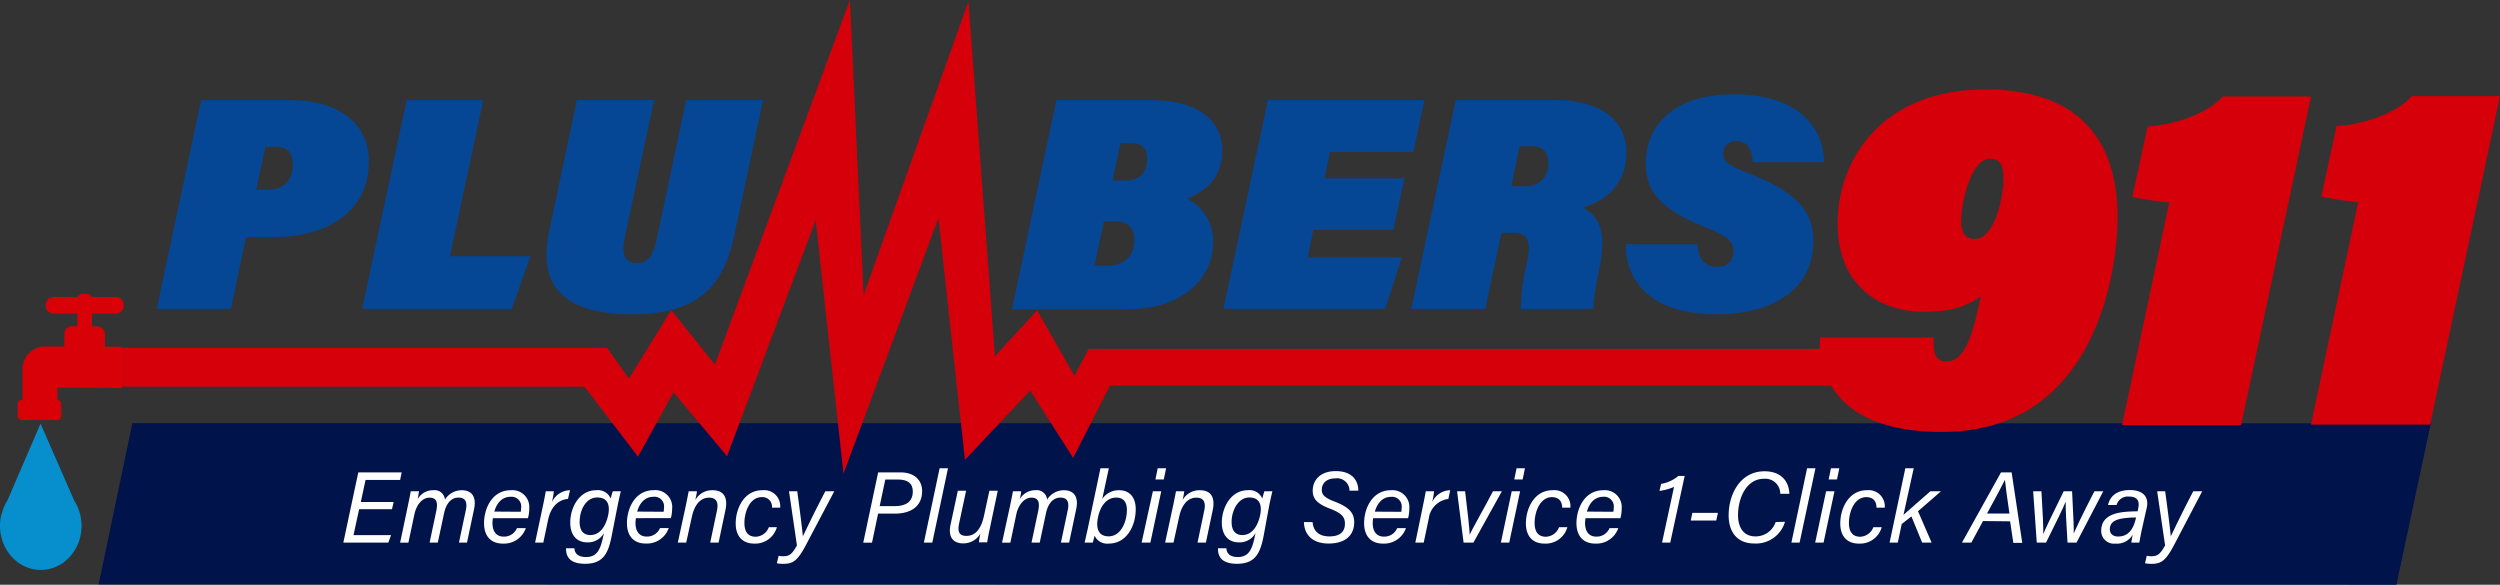 <svg xmlns="http://www.w3.org/2000/svg" viewBox="0 0 444.54 103.97"><rect x="0" y="0" width="444.54" height="103.97" fill="#333333" stroke="none"/><defs><style>.cls-1{fill:#054695;}.cls-2{fill:#00134b;}.cls-3{fill:#d6000a;}.cls-4{fill:#068fcc;}.cls-5{fill:#fff;}.cls-6{fill:#d70107;}</style></defs><title>plumbers-911-logo-2019</title><g id="Layer_2" data-name="Layer 2"><g id="Layer_1-2" data-name="Layer 1"><path class="cls-1" d="M35.77,17.79h15.7c8.66,0,14.12,4.06,14.12,10.88,0,9.25-7.74,13.48-16.83,13.48h-5L41.07,54.92H27.87Zm9.8,16h1.89c3.52,0,4.6-2.33,4.6-4.5,0-2-.81-3.19-3-3.19H47.19Z"/><path class="cls-1" d="M72.3,17.79H85.94L80,45.56H94.33L91,54.92H64.4Z"/><path class="cls-1" d="M116.3,17.79l-5.25,24.68c-.49,2.33-.16,4.33,2.22,4.33,2.22,0,3-1.95,3.52-4.33L122,17.79h13.69l-5.09,23.92c-1.89,8.93-6.17,14.18-18.24,14.18-12.44,0-16.72-5.3-14.72-14.72l4.93-23.38Z"/><path class="cls-1" d="M187.84,17.79h16.84c7.68,0,12.66,3.19,12.66,9,0,4.87-3.14,7.36-6.28,8.5A8.44,8.44,0,0,1,215.72,43c0,7.09-6.12,12-15.27,12H179.94Zm6.77,29.44h2.33c2.32,0,4.76-1.13,4.76-4.6,0-2.11-1.14-3.24-3.3-3.24h-2.11Zm5.3-15.1c2.82,0,4.06-1.46,4.06-4,0-1.89-1.13-2.7-3-2.7h-1.74l-1.4,6.65Z"/><path class="cls-1" d="M247.75,40.9H233.52l-1,4.87h16.73l-2.93,9.15H217.55l7.9-37.13h27.82L251.33,27H236.5l-1,4.71h14.24Z"/><path class="cls-1" d="M267,41.39,264.1,54.92H250.94l7.91-37.13h17.53c9,0,12.83,4.11,12.83,9.42s-3.52,8.49-7.79,9.69c2.76,1.51,4.38,3.89,3,10.71-1.24,5.9-1.08,7.25-1.08,7.31H270.43a35.84,35.84,0,0,1,1.08-8.23c.87-3.89,0-5.3-2.27-5.3Zm1.74-8.28h2.43A3.83,3.83,0,0,0,275.3,29c0-1.94-1-3-2.92-3h-2.17Z"/><path class="cls-1" d="M301.82,43.45c.1,1.83.81,4,3.41,4,2.43,0,3-1.4,3-2.86,0-1.85-1.3-2.66-5.36-4.33-6.76-2.76-10.23-5.74-10.23-11.15,0-6.82,4.93-12.34,15.75-12.34,11.42,0,16,6.06,15.92,12.07H311.67c-.06-1.63-.6-3.74-2.87-3.74a2.16,2.16,0,0,0-2.38,2.27c0,1.41.92,2.06,4.81,3.58,9.1,3.51,11.21,7.3,11.21,12,0,7.95-6.5,12.93-17.21,12.93-11.91,0-16.19-6.11-16.13-12.44Z"/><polygon class="cls-2" points="426.12 103.97 17.54 103.91 23.54 75.24 432.24 75.28 426.12 103.97"/><path class="cls-3" d="M343.82,60c-.09,2.36.18,4.29,2.28,4.29,2.8,0,4.46-3.24,6.12-11.64-2.54,1.92-5.6,2.8-10.06,2.8-8.4,0-15.4-5.08-15.4-15.67C326.76,28,335,15.9,353,15.9c17,0,23.54,9.37,23.54,22.76,0,9.62-3.94,38.15-31.24,38.15-18.29,0-22-9.8-21.7-16.8Zm4.9-20.65c0,2,.7,3.15,2.45,3.15,3.5,0,5.08-7.35,5.08-10.77,0-2.54-.7-3.5-2.37-3.5C350.38,28.24,348.72,36.2,348.72,39.36Z"/><path class="cls-3" d="M377.33,75.58,385.73,36a51.47,51.47,0,0,1-6.56-1l2.71-12.51c5.17-.35,10.68-2.36,13.39-5.34h15.67L398.51,75.58Z"/><path class="cls-3" d="M410.93,75.5l8.4-39.56a51.51,51.51,0,0,1-6.56-1l2.71-12.51c5.17-.35,10.68-2.37,13.39-5.34h15.67L432.11,75.5Z"/><path class="cls-4" d="M14.27,91.58h.05l-.11-.26a8.13,8.13,0,0,0-1-2.27l-6-13.72L1.29,89.05a8,8,0,0,0-1,2.36l-.07.17h0A8.14,8.14,0,0,0,0,93.5c0,4.33,3.25,7.84,7.25,7.84s7.25-3.51,7.25-7.84A8.7,8.7,0,0,0,14.27,91.58Z"/><path class="cls-5" d="M69.7,90.54H63.86l-1,4.61h6.68l-.49,1.33h-8L63.71,84h7.71l-.27,1.34H65l-.84,3.92H70Z"/><path class="cls-5" d="M72.53,89.91c.18-.86.36-1.68.51-2.56H74.5a13.09,13.09,0,0,1-.24,1.42A3.11,3.11,0,0,1,77,87.17a1.85,1.85,0,0,1,2.12,1.67,3.52,3.52,0,0,1,3-1.67c1.5,0,2.71.89,2.17,3.39l-1.25,5.92H81.61l1.22-5.75c.23-1.06.19-2.25-1.28-2.25s-2.27,1.26-2.59,2.8l-1.11,5.2H76.39l1.18-5.58c.3-1.42.15-2.41-1.19-2.41s-2.36,1.34-2.7,3l-1.06,5H71.15Z"/><path class="cls-5" d="M87.65,92.14a5.62,5.62,0,0,0-.08.87c0,1.54.73,2.41,2,2.41a2.47,2.47,0,0,0,2.35-1.51H93.5a4.11,4.11,0,0,1-4.08,2.75c-2.29,0-3.35-1.51-3.35-3.63,0-2.57,1.4-5.86,4.77-5.86a3,3,0,0,1,3.27,3.26,6.5,6.5,0,0,1-.23,1.71ZM92.6,91a3.11,3.11,0,0,0,.06-.66,1.72,1.72,0,0,0-1.9-2c-1.39,0-2.4,1-2.86,2.63Z"/><path class="cls-5" d="M96.52,90.05c.19-.89.38-1.86.53-2.7h1.43c0,.23-.16,1.15-.33,1.93a3.59,3.59,0,0,1,3.21-2.11L101,88.72c-1.74.13-3,1.44-3.49,3.48l-.9,4.28H95.15Z"/><path class="cls-5" d="M108.71,95.58c-.61,2.89-1.51,4.67-4.66,4.67s-3.4-1.7-3.4-2.76h1.5c0,.83.58,1.56,2.06,1.56,1.92,0,2.53-1.3,3-3.45l.19-.82a3.24,3.24,0,0,1-3,1.66c-1.82,0-3-1.27-3-3.51,0-2.71,1.62-5.76,4.61-5.76a2.45,2.45,0,0,1,2.58,1.48c.1-.43.28-1,.37-1.3h1.43c-.17.72-.37,1.61-.54,2.42Zm-5.64-2.76c0,1.54.67,2.32,1.91,2.32,1.7,0,2.73-1.57,3.15-3.48.38-1.75,0-3.2-1.92-3.2C104.17,88.46,103.07,90.68,103.07,92.82Z"/><path class="cls-5" d="M113.08,92.14A5.62,5.62,0,0,0,113,93c0,1.54.73,2.41,2,2.41a2.49,2.49,0,0,0,2.36-1.51h1.55a4.11,4.11,0,0,1-4.08,2.75c-2.29,0-3.35-1.51-3.35-3.63,0-2.57,1.4-5.86,4.77-5.86a3,3,0,0,1,3.27,3.26,6.5,6.5,0,0,1-.23,1.71ZM118,91a3.11,3.11,0,0,0,.06-.66,1.71,1.71,0,0,0-1.9-2c-1.39,0-2.4,1-2.86,2.63Z"/><path class="cls-5" d="M122,89.67c.16-.79.32-1.56.46-2.32h1.46c0,.29-.22,1.31-.28,1.56a3.42,3.42,0,0,1,3.07-1.74c1.74,0,2.83,1,2.27,3.6l-1.2,5.71h-1.49l1.19-5.66c.3-1.38,0-2.33-1.4-2.33-1.7,0-2.67,1.56-3.06,3.43l-1,4.56h-1.49Z"/><path class="cls-5" d="M138.14,93.75a4,4,0,0,1-4,2.91c-2.24,0-3.32-1.46-3.32-3.57,0-2.75,1.53-5.92,4.72-5.92a2.86,2.86,0,0,1,3.19,3.1h-1.46a1.69,1.69,0,0,0-1.83-1.87c-2.11,0-3.07,2.61-3.07,4.59,0,1.73.78,2.45,2,2.45a2.58,2.58,0,0,0,2.34-1.69Z"/><path class="cls-5" d="M141.76,87.35c.56,4.06.92,7.06,1,8h0c.52-1,1.66-3.53,4-8h1.59L143.26,97c-1.59,3-2.44,3.26-4.12,3.26a4.72,4.72,0,0,1-1-.11l.31-1.32a4.29,4.29,0,0,0,.83.08c1.19,0,1.61-.5,2.43-1.92l-1.41-9.63Z"/><path class="cls-5" d="M156.15,84h4c2.49,0,3.82,1.42,3.82,3.33,0,2.71-2,4-4.83,4h-3l-1.08,5.16H153.5Zm.27,6h2.7c1.95,0,3.19-.77,3.19-2.63,0-1.47-1-2.1-2.56-2.1h-2.33Z"/><path class="cls-5" d="M164.28,96.48l2.8-13.22h1.49l-2.79,13.22Z"/><path class="cls-5" d="M176,94c-.18.81-.35,1.71-.47,2.44h-1.46a12.38,12.38,0,0,1,.26-1.57,3.45,3.45,0,0,1-3.07,1.75c-1.67,0-2.74-1-2.23-3.36l1.29-6h1.47l-1.24,5.8c-.25,1.18-.2,2.23,1.28,2.23s2.61-1.06,3.15-3.63l.95-4.4h1.49Z"/><path class="cls-5" d="M179.61,89.91c.18-.86.35-1.68.51-2.56h1.46c0,.24-.14,1-.25,1.42a3.13,3.13,0,0,1,2.75-1.6,1.84,1.84,0,0,1,2.11,1.67,3.53,3.53,0,0,1,3-1.67c1.5,0,2.71.89,2.17,3.39l-1.25,5.92h-1.46l1.21-5.75c.23-1.06.19-2.25-1.28-2.25s-2.27,1.26-2.59,2.8l-1.11,5.2h-1.46l1.18-5.58c.3-1.42.15-2.41-1.18-2.41s-2.37,1.34-2.71,3l-1.05,5h-1.48Z"/><path class="cls-5" d="M195.68,83.26h1.49L196,88.72a3.53,3.53,0,0,1,3-1.55c1.87,0,2.95,1.26,2.95,3.38,0,2.86-1.53,6.11-4.82,6.11a2.46,2.46,0,0,1-2.5-1.42c-.1.44-.24,1-.31,1.24h-1.46c.1-.43.3-1.31.55-2.43Zm4.7,7.43c0-1.44-.62-2.21-1.91-2.21-1.73,0-2.83,1.57-3.22,3.47-.44,2.12.13,3.42,1.89,3.42C199.36,95.37,200.38,92.69,200.38,90.69Z"/><path class="cls-5" d="M205,87.35h1.49l-1.93,9.13H203Zm.86-4.09h1.49l-.41,2h-1.49Z"/><path class="cls-5" d="M208.65,89.67c.16-.79.32-1.56.46-2.32h1.46c0,.29-.22,1.31-.28,1.56a3.42,3.42,0,0,1,3.07-1.74c1.73,0,2.83,1,2.27,3.6l-1.2,5.71h-1.49l1.19-5.66c.3-1.38,0-2.33-1.4-2.33-1.7,0-2.67,1.56-3.06,3.43l-1,4.56h-1.49Z"/><path class="cls-5" d="M224.64,95.58c-.61,2.89-1.52,4.67-4.67,4.67s-3.4-1.7-3.4-2.76h1.51c0,.83.58,1.56,2,1.56,1.93,0,2.54-1.3,3-3.45l.18-.82a3.23,3.23,0,0,1-3,1.66c-1.82,0-3-1.27-3-3.51,0-2.71,1.63-5.76,4.61-5.76a2.45,2.45,0,0,1,2.58,1.48c.11-.43.28-1,.38-1.3h1.42c-.17.72-.37,1.61-.54,2.42ZM219,92.82c0,1.54.68,2.32,1.92,2.32,1.69,0,2.73-1.57,3.14-3.48.38-1.75,0-3.2-1.92-3.2S219,90.68,219,92.82Z"/><path class="cls-5" d="M233.4,92.84c.15,1.68,1.19,2.54,3,2.54s2.75-.76,2.75-2.28c0-1.14-.55-1.84-2.58-2.62-2.32-.87-3.15-1.75-3.15-3.22,0-1.83,1.29-3.49,4.11-3.49s4,1.6,4,3.48h-1.57a2.2,2.2,0,0,0-2.54-2.18c-1.58,0-2.38.92-2.38,2,0,.87.4,1.41,2.28,2.12,2.58,1,3.48,2,3.48,3.69,0,2-1.24,3.77-4.57,3.77-2.88,0-4.31-1.59-4.37-3.82Z"/><path class="cls-5" d="M244.17,92.14a5.62,5.62,0,0,0-.08.87c0,1.54.73,2.41,2,2.41a2.47,2.47,0,0,0,2.35-1.51H250a4.12,4.12,0,0,1-4.08,2.75c-2.29,0-3.36-1.51-3.36-3.63,0-2.57,1.41-5.86,4.78-5.86a3,3,0,0,1,3.26,3.26,6.48,6.48,0,0,1-.22,1.71Zm5-1.13a3.11,3.11,0,0,0,.06-.66,1.72,1.72,0,0,0-1.9-2c-1.39,0-2.4,1-2.86,2.63Z"/><path class="cls-5" d="M253,90.05c.18-.89.38-1.86.53-2.7H255c0,.23-.16,1.15-.33,1.93a3.59,3.59,0,0,1,3.2-2.11l-.33,1.55a4,4,0,0,0-3.48,3.48l-.9,4.28h-1.49Z"/><path class="cls-5" d="M260.52,87.35c.48,4,.77,6.56.82,7.73h0c.42-1,3-5.51,4.14-7.73h1.58L262,96.48h-1.75l-1.16-9.13Z"/><path class="cls-5" d="M268.81,87.35h1.49l-1.93,9.13h-1.49Zm.86-4.09h1.49l-.41,2h-1.49Z"/><path class="cls-5" d="M278.7,93.75a4,4,0,0,1-4.05,2.91c-2.24,0-3.32-1.46-3.32-3.57,0-2.75,1.54-5.92,4.72-5.92a2.86,2.86,0,0,1,3.19,3.1h-1.46c0-1-.49-1.87-1.82-1.87-2.12,0-3.08,2.61-3.08,4.59,0,1.73.78,2.45,2,2.45a2.58,2.58,0,0,0,2.34-1.69Z"/><path class="cls-5" d="M281.93,92.14a5.62,5.62,0,0,0-.08.87c0,1.54.73,2.41,2,2.41a2.47,2.47,0,0,0,2.35-1.51h1.56a4.11,4.11,0,0,1-4.08,2.75c-2.29,0-3.36-1.51-3.36-3.63,0-2.57,1.41-5.86,4.78-5.86a3,3,0,0,1,3.26,3.26,6.48,6.48,0,0,1-.22,1.71ZM286.88,91a3.11,3.11,0,0,0,.06-.66,1.72,1.72,0,0,0-1.9-2c-1.39,0-2.4,1-2.86,2.63Z"/><path class="cls-5" d="M295.54,96.48l2.13-9.9a9.83,9.83,0,0,1-2.59.71l.29-1.25a6.37,6.37,0,0,0,3.07-1.41h1.12L297,96.48Z"/><path class="cls-5" d="M305.47,91.2l-.29,1.36h-4.54l.29-1.36Z"/><path class="cls-5" d="M317.4,92.78a5.37,5.37,0,0,1-5.47,3.86c-3.16,0-4.55-2.2-4.55-5,0-3.69,2-7.84,6.39-7.84,2.68,0,4.3,1.51,4.41,4h-1.62a2.66,2.66,0,0,0-2.95-2.66c-3,0-4.56,3.31-4.56,6.48,0,2,.86,3.76,3.09,3.76a3.75,3.75,0,0,0,3.6-2.55Z"/><path class="cls-5" d="M318.54,96.48l2.79-13.22h1.49L320,96.48Z"/><path class="cls-5" d="M324.71,87.35h1.49l-1.94,9.13h-1.49Zm.86-4.09h1.49l-.41,2h-1.49Z"/><path class="cls-5" d="M334.6,93.75a4,4,0,0,1-4.06,2.91c-2.24,0-3.31-1.46-3.31-3.57,0-2.75,1.53-5.92,4.72-5.92a2.87,2.87,0,0,1,3.19,3.1h-1.47c0-1-.48-1.87-1.82-1.87-2.11,0-3.08,2.61-3.08,4.59,0,1.73.79,2.45,2,2.45a2.59,2.59,0,0,0,2.34-1.69Z"/><path class="cls-5" d="M338.47,91.55c.91-.83,3.44-3,4.79-4.2h1.88c-1.37,1.22-2.75,2.39-4.09,3.55l2.42,5.58h-1.68l-1.91-4.65-1.72,1.34-.7,3.31H336l2.8-13.22h1.49Z"/><path class="cls-5" d="M352.61,92.65l-2.07,3.83h-1.67L355.81,84h1.89l1.89,12.53H358l-.57-3.83Zm4.7-1.33c-.43-3-.71-5-.8-6h0c-.55,1.13-1.7,3.28-3.19,6Z"/><path class="cls-5" d="M363,87.35c.24,3.8.35,6.51.33,7.63h0c.39-1,1.09-2.46,3.63-7.63h1.49c.28,5.34.32,6.67.28,7.51h0c.42-.94,1.37-3,3.69-7.51H374l-4.76,9.13h-1.6c-.2-3.15-.36-6.08-.33-7.28h0c-.44,1.15-1.73,3.72-3.49,7.28h-1.65l-.64-9.13Z"/><path class="cls-5" d="M380.84,94.22c-.16.76-.38,1.89-.43,2.26H379c0-.33.13-.89.23-1.4a3.24,3.24,0,0,1-3.09,1.58,2.25,2.25,0,0,1-2.51-2.29c0-2.61,2.44-3.18,4.27-3.35.95-.09,1.75-.09,2.21-.11l.12-.61c.17-.87.11-2-1.64-2a2.07,2.07,0,0,0-2.23,1.5h-1.52c.31-1.36,1.32-2.66,3.89-2.66,2.09,0,3.45,1,3,3.14Zm-1-2.2c-.49,0-1.1,0-1.88.1-1.48.16-2.8.55-2.8,2,0,.69.46,1.28,1.47,1.28,2,0,2.77-1.55,3.17-3.26Z"/><path class="cls-5" d="M385,87.35c.56,4.06.92,7.06,1,8h0c.52-1,1.66-3.53,4-8h1.59L386.54,97c-1.59,3-2.44,3.26-4.12,3.26a4.8,4.8,0,0,1-1-.11l.31-1.32a4.29,4.29,0,0,0,.83.08c1.19,0,1.61-.5,2.43-1.92l-1.41-9.63Z"/><polygon class="cls-3" points="193.58 62.05 191.06 66.84 184.42 55.19 176.91 63.33 172.21 0.25 153.56 52.47 151.13 0 127.13 64.84 119.35 55.16 111.83 67.33 107.95 61.86 18.38 61.86 18.38 68.75 103.93 68.75 113.44 81.21 119.76 69.76 129.28 81.13 145.04 39.15 149.98 84.23 166.87 38.78 171.58 81.77 183.19 69.45 190.82 81.44 197.36 68.57 329.7 68.57 329.7 62.05 193.58 62.05"/><path class="cls-6" d="M20.64,55.75A1.37,1.37,0,0,0,22,54.39v-.21a1.37,1.37,0,0,0-1.37-1.37H16.29a1,1,0,0,0-.9-.58h-.64a1,1,0,0,0-.9.58H9.5a1.37,1.37,0,0,0-1.37,1.37v.21A1.36,1.36,0,0,0,9.5,55.75h4.26V58h-.92a1.4,1.4,0,0,0-1.4,1.4v2.22H8a4,4,0,0,0-4,4v5.48H3.84a.69.69,0,0,0-.69.69V74a.69.69,0,0,0,.69.69H10.2a.69.69,0,0,0,.69-.69V71.82a.69.69,0,0,0-.68-.69V68.9L21.66,69V61.65h-3V59.43a1.4,1.4,0,0,0-1.4-1.4h-.91V55.75Z"/></g></g></svg>